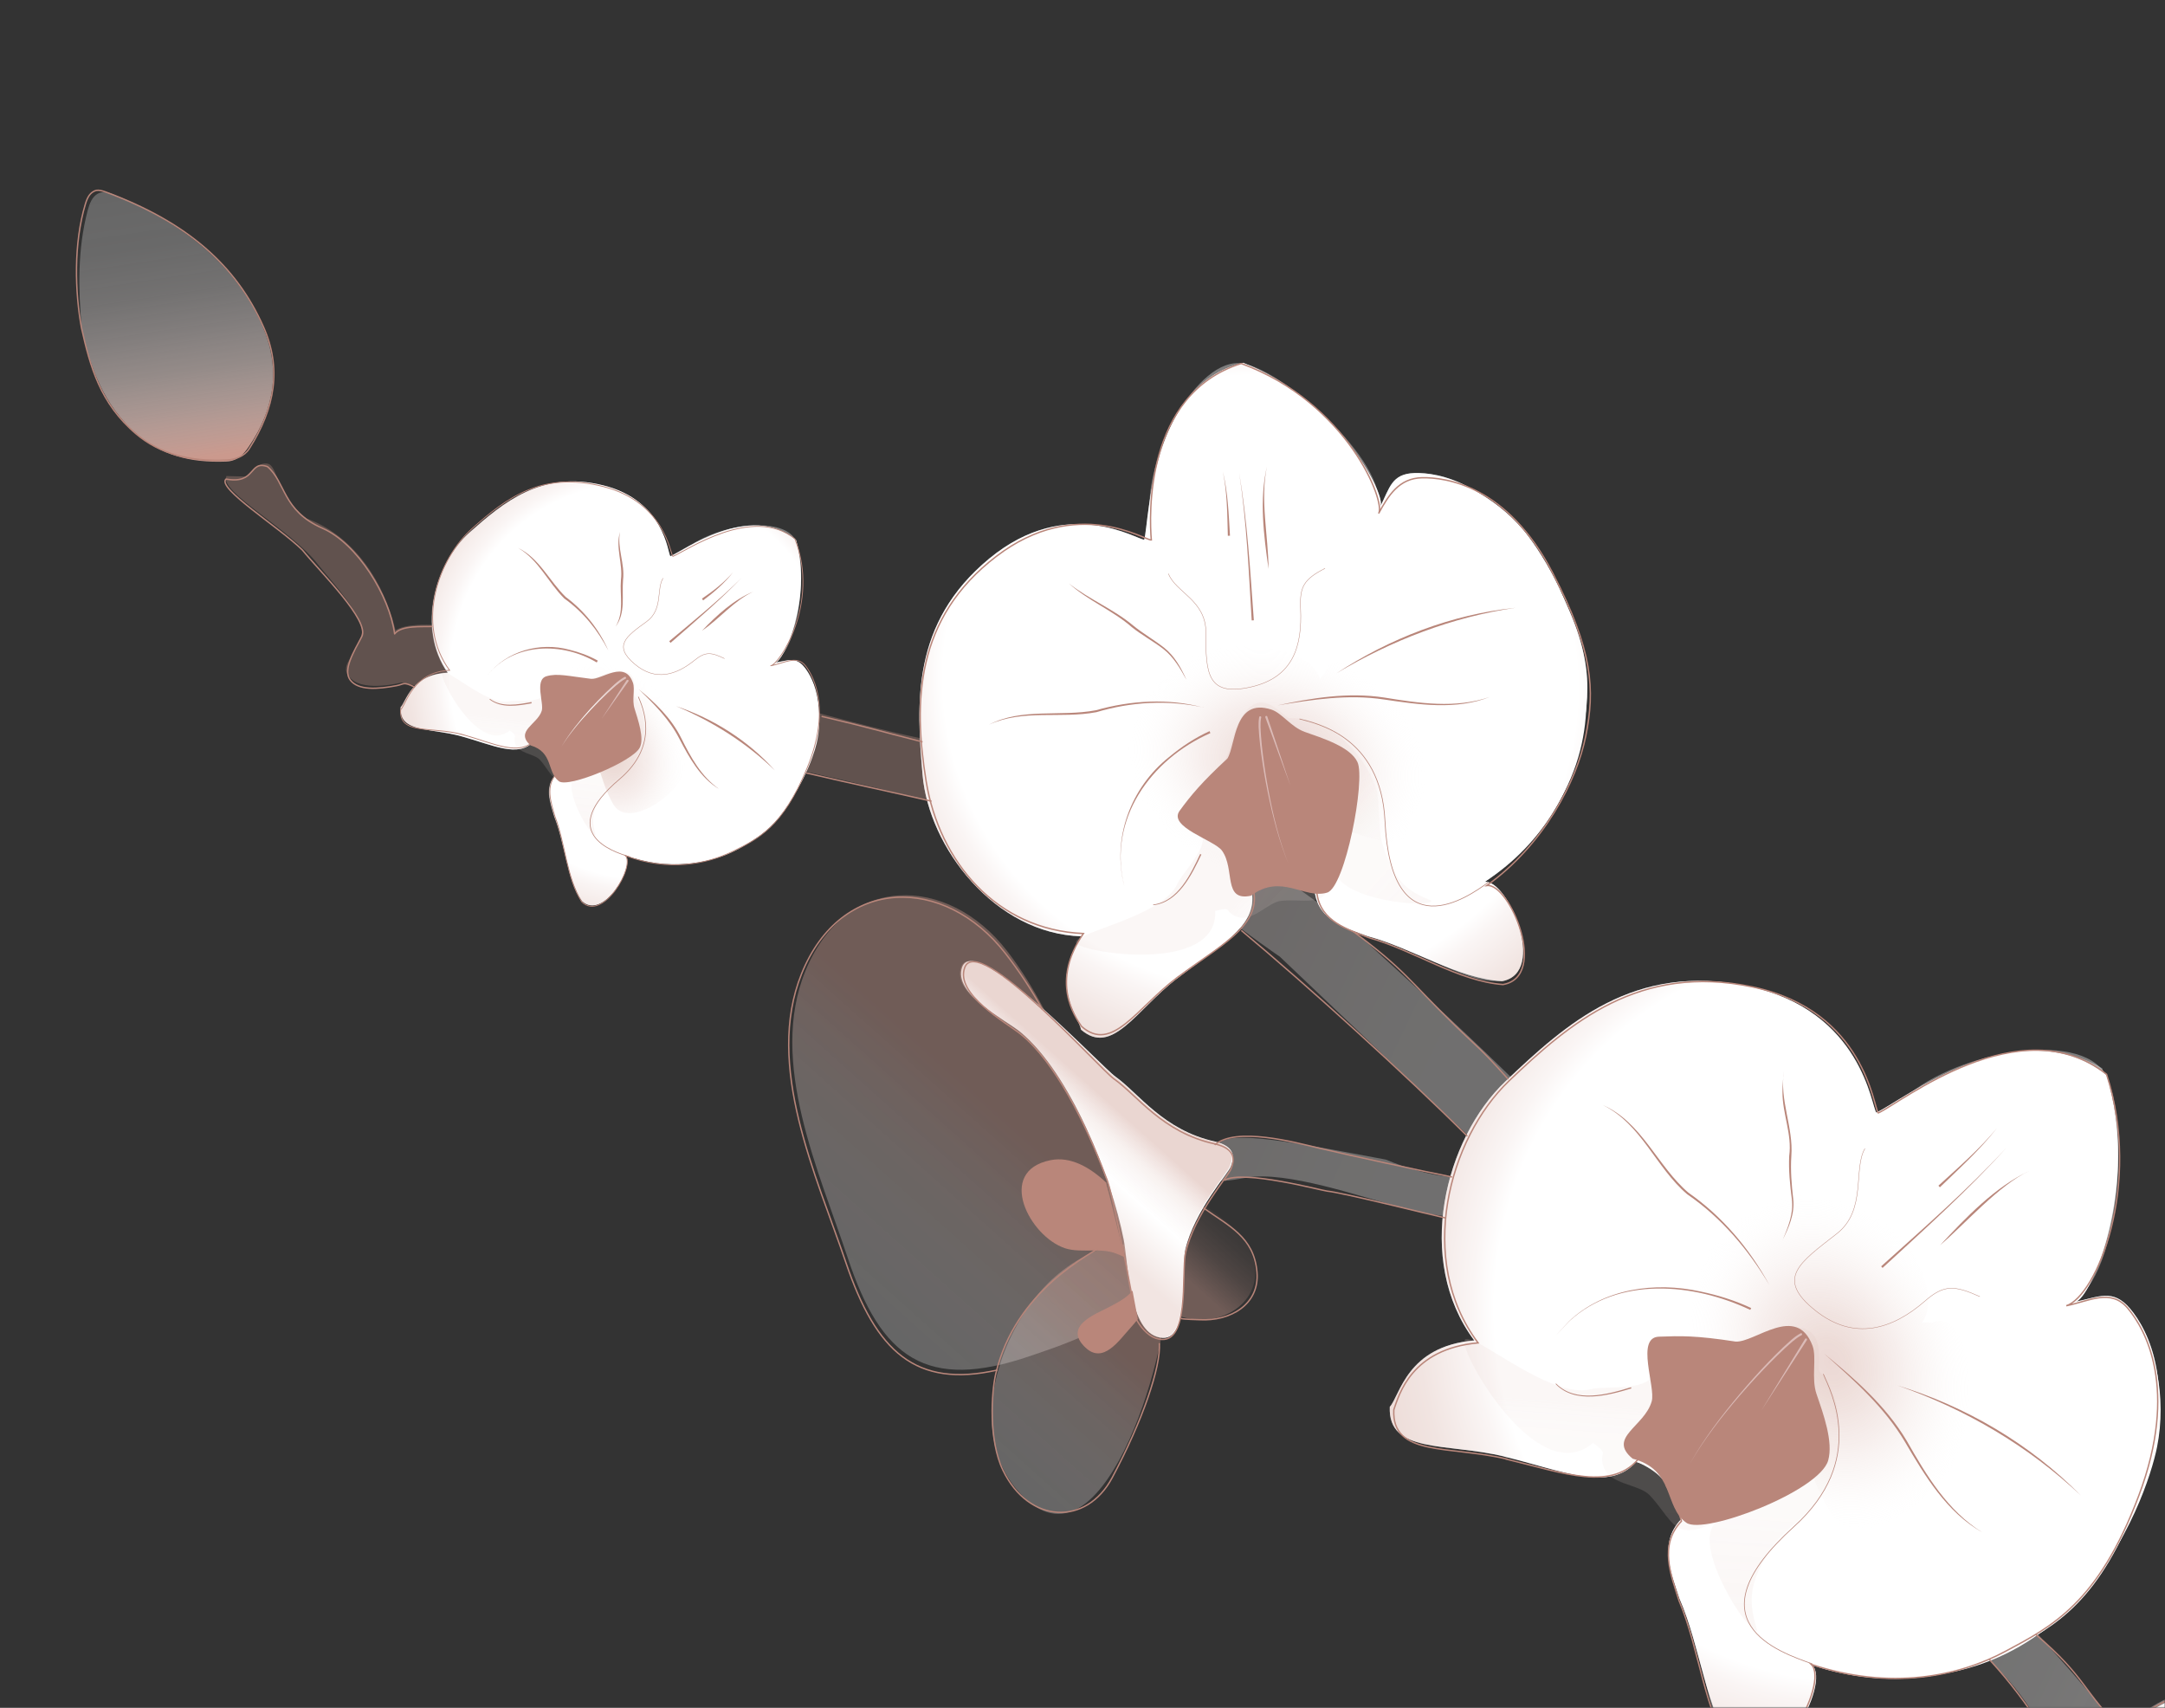 <svg width="781" height="616" viewBox="0 0 781 616" fill="none" xmlns="http://www.w3.org/2000/svg">
<rect x="0" y="0" width="781" height="616" fill="#333333" stroke="none"/>
<mask id="mask0_62_28" style="mask-type:alpha" maskUnits="userSpaceOnUse" x="0" y="0" width="781" height="616">
<rect width="781" height="616" fill="white"/>
</mask>
<g mask="url(#mask0_62_28)">
<path d="M144.919 246.161C144.919 246.161 131.686 249.646 126.672 244.842C121.657 240.037 128.133 237.536 130.447 228.787C132.074 222.676 117.735 207.544 114.637 203.495C105.127 191.104 78.856 177.356 81.695 171.7L88.9 171.882C88.9 171.882 93.191 166.214 96.738 167.287C100.284 168.361 99.674 178.612 110.56 186.994C124.421 191.931 137.365 205.566 142.667 227.314C163.329 214.394 321.191 268.842 348.029 268.562C361.435 271.372 410.436 278.661 410.436 278.661C410.436 278.661 417.52 273.914 425.796 277.007C429.769 268.333 431.546 240.849 431.546 240.849L446.996 244.121C446.996 244.121 444.752 276.278 434.549 289.276C437.338 300.027 482.91 330.799 482.91 330.799C482.91 330.799 544.02 385.255 563.813 407.964C583.607 430.674 611.836 463.914 611.836 463.914L671.93 522.73C671.93 522.73 750.613 603.741 758.745 617.326C762.297 623.254 773.666 631.724 796.13 659.73C811.957 679.461 825.828 705.727 825.828 705.727L867.642 756.79L900.958 798.615C900.958 798.615 929.843 833.602 936.784 856.875C939.252 862.827 946.601 884.757 949.288 885.017C951.179 885.213 950.033 884.21 954.838 883.023C957.335 887.959 966.309 890.641 966.206 891.247C961.666 898.214 955.593 896.838 954.699 905.077C953.944 912.158 958.922 942.027 963.931 954.095C970.29 965.211 975.323 999.26 1001.68 1025.69C1012.4 1036.47 1029.82 1030.05 1028.76 1032.43C1027.41 1035.45 1030.88 1036.42 1036.29 1037.38C1023.11 1040.93 1008.51 1046.26 1008.89 1052.64C1010.36 1079.03 1016.45 1114.63 1023.51 1146.2C1025.3 1154.2 1022.11 1171.5 1017.37 1188.99C1025.23 1198.37 1021.9 1208.14 1018.33 1210.31C1032.86 1212.51 1034.38 1213 1037.18 1214.08C1042.31 1216.12 1043.49 1208.34 1049.28 1211.08C1052.03 1212.36 1051.07 1211.57 1052.28 1214.4C1055.06 1221.07 1038.29 1222.87 1029.42 1229.63C1024.36 1233.5 1034.23 1242.84 1029.1 1241.33C1027.55 1240.87 1022.86 1240.59 1018.67 1235.08C1012.46 1226.85 1008.34 1201.72 1004.91 1196.31C1007.85 1182.07 1015.17 1156.73 1013.4 1146.78C1011.22 1134.53 1003.09 1087.47 997.654 1058.81C995.759 1048.85 992.623 1041.76 991.579 1037.59C986.769 1028.76 976.13 1015.21 966.691 998.103C951.717 970.994 938.674 936.264 935.993 914.553C928.41 853.306 899.337 826.859 896.523 823.276C887.278 811.505 868.51 795.966 857.409 781.902C833.171 751.18 841.239 762.717 841.239 762.717L830.085 746.514L784.406 678.728C784.406 678.728 744.673 634.528 742.42 632.713C740.331 631.072 734.74 616.894 722.645 603.916C690.415 569.27 633.251 514.606 633.251 514.606L554.522 431.148C554.522 431.148 544.55 445.564 506.525 435.85C490.137 431.384 463.928 422.28 449.861 424.738C435.82 427.23 435.149 426.902 439.308 413.057C442.202 406.943 468.114 412.333 499.894 418.24C528.106 429.964 543.201 422.529 543.201 422.529L461.657 345.039C461.657 345.039 417.486 315.208 410.893 298.313C406.088 297.955 338.321 289.037 330.148 287.657C305.777 280.999 144.946 246.195 144.946 246.195L144.919 246.161Z" fill="url(#paint0_linear_62_28)"/>
<path d="M82.638 166.403C86.001 165.909 87.964 163.702 89.569 161.39C99.438 147.055 101.139 132.328 94.659 117.581C85.479 96.76 68.447 81.677 41.02 70.109C38.787 69.161 36.949 69.034 35.439 69.78C33.242 70.847 32.271 73.543 31.666 75.758C27.845 90.138 28.32 104.476 29.411 117.806L29.4 117.897C32.233 131.126 36.831 146.112 49.828 156.973C58.193 163.971 68.268 167.001 81.516 166.485" fill="url(#paint1_linear_62_28)"/>
<path d="M269.138 273.892C272.923 274.778 276.708 275.664 280.493 276.55" stroke="#E3C8C6" stroke-width="0.3" stroke-miterlimit="10"/>
<path d="M405.88 452.64C403.522 446.546 395.143 419.547 401.595 415.435C408.749 410.882 424.872 428.392 430.158 431.962C439.474 438.239 451.771 445.152 452.736 457.724C453.651 469.426 442.753 476.621 431.956 476.009C418.77 475.234 410.293 464.018 405.907 452.674" fill="url(#paint2_linear_62_28)"/>
<path d="M366.729 537.193C397.367 573.782 421.813 486.448 420.552 466.545C418.71 437.824 391.105 449.665 377.997 462.933C360.224 480.867 348.813 515.821 366.725 537.223" fill="url(#paint3_linear_62_28)"/>
<path d="M413.749 463.01C428.547 433.036 397.355 409.58 386.974 385.896C380.425 370.954 373.401 356.111 363.404 343.137C341.865 315.149 304.919 314.991 290.539 350.239C277.132 383.038 295.474 422.513 305.844 453.769C317.829 489.856 334.206 501.894 371.623 489.094C385.727 484.26 406.607 477.518 413.745 463.04" fill="url(#paint4_linear_62_28)"/>
<path d="M438.324 411.734C419.636 407.642 410.711 394.24 402.401 388.33C397.278 384.687 351.817 335.969 347.102 348.789C343.606 358.386 362.846 367.922 367.99 372.155C385.963 386.857 401.029 424.548 405.389 447.203C406.986 455.523 407.096 478.596 417.234 482.128C429.926 486.523 425.912 457.882 427.613 450.636C430.879 436.777 443.094 423.217 443.976 420.757C445.163 417.808 446.076 413.528 438.084 411.674" fill="white"/>
<path d="M437.955 411.721C419.267 407.629 410.342 394.227 402.032 388.317C396.909 384.674 351.448 335.956 346.733 348.776C343.237 358.372 362.477 367.909 367.621 372.142C385.594 386.843 400.66 424.535 405.02 447.189C406.617 455.51 406.727 478.583 416.865 482.115C429.556 486.509 425.543 457.869 427.244 450.623C430.51 436.764 442.725 423.204 443.607 420.743C444.794 417.794 445.707 413.515 437.715 411.661" fill="url(#paint5_linear_62_28)"/>
<path d="M542.502 525.348C563.396 530.354 580.61 538.504 590.304 527.176C599.025 530.941 600.895 535.183 600.895 535.183C600.895 535.183 604.696 541.604 606.47 547.937C598.14 556.646 602.965 567.671 605.824 576.545C613.601 594.385 615.159 616.456 625.993 631.973C640.674 644.766 660.645 607.188 653.743 600.613C682.704 610.2 707.878 604.219 724.723 595.324C741.568 586.43 757.564 577.928 771.987 539.223C786.441 500.521 774.646 479.357 768.394 471.993C762.142 464.63 756.997 467.878 748.616 469.533C754.03 469.192 772.161 427.376 759.895 387.701C728.416 363.036 684.915 397.766 676.866 401.284C675.1 399.527 671.914 364.494 630.687 355.725C589.461 346.956 564.853 369.357 543.078 390.026C521.272 410.692 510.092 454.545 531.827 483.484C507.462 485.543 505.091 503.281 501.351 507.439C500.676 524.421 521.642 520.316 542.536 525.321L542.502 525.348Z" fill="white"/>
<g opacity="0.1">
<path d="M633.887 588.22C631.246 578.816 629.464 571.771 640.419 556.36C642.757 553.085 653.591 544.614 655.683 541.588C662.465 531.89 668.78 509.061 656.445 494.725C654.739 492.728 662.941 469.105 631.132 483.04C617.315 489.082 590.048 478.244 595.688 490.975C600.905 502.851 579.468 499.543 573.821 501.061C558.89 505.054 529.661 478.619 528.267 483.552C526.877 488.455 554.925 537.654 574.687 520.392C580.968 525.193 576.607 523.187 578.397 528.873C580.526 535.588 591.075 535.182 595.062 539.276C599.409 543.722 602.614 550.226 606.447 551.489C612.953 553.628 620.871 546.817 618.35 549.823C611.062 558.595 630.4 588.977 633.857 588.216L633.887 588.22Z" fill="white"/>
</g>
<path d="M767.184 471.787C778.049 483.69 781.619 504.426 778.137 521.907C774.339 540.988 745.947 623.367 656.538 601.256C644.333 598.218 607.365 587.147 647.769 550.687C674.081 526.944 660.973 502.563 658.115 496.255" fill="white"/>
<path opacity="0.33" d="M653.923 606.847C655.079 606.986 653.371 621.773 637.674 632.165C622.076 642.508 615.574 609.891 613.542 597.716C610.362 578.881 596.302 566.317 605.428 550.192" fill="white"/>
<path d="M640.533 478.292C638.722 479.744 621.819 475.712 616.952 482.053Z" fill="white"/>
<path opacity="0.36" d="M745.125 470.32C765.127 465.235 768.351 403.489 759.618 387.699C750.275 370.816 703.181 379.582 685.139 397.7" fill="white"/>
<path opacity="0.36" d="M714.774 467.181C705.541 463.046 701.856 463.131 694.961 469.137C683.302 479.332 669.852 484.121 655.864 473.018C641.227 461.405 649.303 455.077 662.702 444.533C673.476 436.055 668.296 422.576 672.594 415.301" fill="white"/>
<path d="M751.071 539.562C721.942 510.48 683.478 499.013 683.478 499.013Z" fill="white"/>
<path d="M638.185 464.626C637.71 463.951 631.618 446.221 611.121 431.711C600.445 424.158 592.741 405.709 576.654 397.694" fill="white"/>
<path d="M632.029 471.679C632.029 471.679 587.694 447.608 559.178 483.822Z" fill="white"/>
<path d="M715.061 553.767C696.045 541.846 691.289 523.533 680.717 510.212C675.541 503.658 668.338 496.242 657.315 486.947" fill="white"/>
<path d="M699.443 449.241C699.443 449.241 722.515 425.481 732.332 421.896Z" fill="white"/>
<path d="M678.756 456.687C678.756 456.687 712.885 426.214 724.107 413.215Z" fill="white"/>
<path d="M700.224 426.986C700.224 426.986 715.732 414.036 720.211 407.834Z" fill="white"/>
<path d="M642.899 448.468C650.004 433.492 644.938 434.277 646.178 414.889C646.759 405.654 641.808 400.58 643.644 385.498" fill="white"/>
<path d="M589.546 499.977C589.546 499.977 568.425 507.185 561.028 498.293Z" fill="white"/>
<g style="mix-blend-mode:multiply" opacity="0.47">
<path d="M625.91 410.33C618.375 414.713 608.768 422.218 606.14 426.633C603.508 431.078 582.767 451.098 602.092 474.37C606.643 481.499 610.766 488.329 617.395 489.71C628.725 492.056 632.307 488.961 643.301 494.635C652.43 499.376 655.356 522.91 665.258 538.994C674.517 554.26 700.354 536.55 708.401 523.758C720.761 504.095 715.845 463.909 701.745 470.505C698.15 468.807 668.814 478.34 668.814 478.34C668.814 478.34 721.204 484.921 691.272 439.329C664.02 393.286 644.413 450.009 644.413 450.009C644.413 450.009 665.647 430.512 666.022 417.574C660.113 386.975 633.476 405.95 625.941 410.333L625.91 410.33Z" fill="white"/>
</g>
<path d="M590.103 527.307C605.439 531.276 601.361 544.698 609.541 550.407C615.923 554.88 655.049 535.021 658.671 527.727C661.799 521.455 657.78 511.175 655.286 503.891C653.318 498.153 655.155 490.8 653.536 486.526C647.749 471.15 634.126 485.376 627.194 484.979C612.696 482.78 607.396 482.949 599.486 483.238C591.048 483.557 598.403 501.315 596.942 506.55C594.395 515.704 580.829 519.644 590.076 527.273L590.103 527.307Z" fill="white"/>
<path d="M649.613 482.408C646.123 483.443 620.571 509.348 609.525 529.385Z" fill="white"/>
<path d="M166.556 265.598C177.825 268.709 187.015 273.457 192.488 267.466C197.166 269.665 198.091 272.001 198.091 272.001C198.091 272.001 200.041 275.573 200.895 279.013C196.21 283.584 198.629 289.685 200.023 294.55C203.941 304.385 204.356 316.398 209.964 325.013C217.714 332.247 229.257 312.177 225.622 308.496C241.18 314.222 254.975 311.454 264.286 306.942C273.596 302.431 282.455 298.083 290.99 277.343C299.526 256.604 293.549 244.884 290.276 240.751C287.003 236.619 284.144 238.317 279.58 239.038C282.523 238.958 293.143 216.551 287.194 194.789C270.556 180.803 246.284 198.855 241.839 200.641C240.906 199.664 239.828 180.555 217.604 175.051C195.38 169.546 181.595 181.249 169.366 192.088C157.136 202.926 150.266 226.523 161.552 242.65C148.286 243.318 146.672 252.924 144.557 255.113C143.885 264.336 155.347 262.494 166.586 265.602L166.556 265.598Z" fill="white"/>
<g opacity="0.1">
<path d="M215.043 301.418C213.777 296.259 212.943 292.388 219.17 284.231C220.488 282.503 226.544 278.097 227.726 276.476C231.583 271.343 235.434 259.038 229.012 251.036C228.124 249.94 233.011 237.234 215.468 244.221C207.846 247.265 193.236 240.849 196.07 247.865C198.686 254.391 187.117 252.233 184.005 252.943C175.811 254.836 160.424 239.949 159.581 242.6C158.743 245.219 173.083 272.469 184.105 263.464C187.423 266.18 185.094 265.005 185.954 268.137C186.992 271.847 192.712 271.79 194.815 274.082C197.11 276.582 198.718 280.175 200.791 280.918C204.281 282.201 208.69 278.649 207.295 280.243C203.157 284.879 213.12 301.744 215.016 301.384L215.043 301.418Z" fill="white"/>
</g>
<path d="M289.58 240.637C295.269 247.284 296.813 258.628 294.602 268.069C292.197 278.353 275.258 322.599 227.084 308.918C220.514 307.05 200.627 300.341 223.228 281.286C237.96 268.892 231.301 255.39 229.864 251.911" fill="white"/>
<path opacity="0.33" d="M225.582 311.922C226.218 312.029 225.015 320.015 216.313 325.371C207.646 330.701 204.718 312.855 203.844 306.228C202.453 295.923 195.054 288.855 200.312 280.273" fill="white"/>
<path d="M220.666 241.814C219.647 242.589 210.559 240.079 207.781 243.425Z" fill="white"/>
<path opacity="0.36" d="M277.619 239.422C288.591 237.026 291.456 203.552 287.004 194.828C282.256 185.48 256.497 189.382 246.371 198.896" fill="white"/>
<path opacity="0.36" d="M261.216 237.149C256.286 234.735 254.281 234.711 250.418 237.834C243.911 243.175 236.499 245.503 229.1 239.207C221.365 232.625 225.866 229.331 233.346 223.858C239.341 219.445 236.8 212.031 239.272 208.154" fill="white"/>
<path d="M279.591 277.122C264.314 260.796 243.619 253.867 243.619 253.867Z" fill="white"/>
<path d="M219.643 234.366C219.409 233.998 216.408 224.242 205.569 215.989C199.907 211.694 196.059 201.528 187.475 196.883" fill="white"/>
<path d="M216.171 238.092C216.171 238.092 192.542 224.197 176.384 243.344Z" fill="white"/>
<path d="M259.785 284.179C249.671 277.342 247.411 267.334 241.912 259.875C239.2 256.212 235.437 252.052 229.641 246.815" fill="white"/>
<path d="M253.212 227.133C253.212 227.133 266.194 214.654 271.594 212.889Z" fill="white"/>
<path d="M241.84 230.81C241.84 230.81 260.947 214.891 267.267 208.013Z" fill="white"/>
<path d="M254.041 215.054C254.041 215.054 262.693 208.3 265.248 205.02Z" fill="white"/>
<path d="M222.505 225.682C226.644 217.677 223.885 218.027 224.9 207.484C225.376 202.472 222.783 199.627 224.069 191.466" fill="white"/>
<path d="M192.592 252.672C192.592 252.672 180.991 256.198 177.139 251.224Z" fill="white"/>
<g style="mix-blend-mode:multiply" opacity="0.47">
<path d="M213.997 204.664C209.836 206.917 204.462 210.787 202.942 213.171C201.425 215.524 189.791 226.032 199.848 239.013C202.184 242.971 204.295 246.748 207.867 247.608C213.99 249.083 215.975 247.466 221.849 250.766C226.708 253.511 227.891 266.326 232.968 275.249C237.697 283.729 252.073 274.569 256.686 267.765C263.741 257.327 261.827 235.398 254.047 238.732C252.129 237.73 236.008 242.384 236.008 242.384C236.008 242.384 264.338 246.919 248.932 221.613C234.97 196.109 223.296 226.55 223.296 226.55C223.296 226.55 235.202 216.353 235.642 209.327C232.982 192.595 218.157 202.411 213.997 204.664V204.664Z" fill="white"/>
</g>
<path d="M192.39 267.516C200.651 269.958 198.182 277.174 202.519 280.413C205.92 282.954 227.506 272.895 229.639 269.009C231.459 265.672 229.453 259.991 228.231 256.012C227.249 252.865 228.404 248.892 227.604 246.54C224.755 238.1 217.098 245.56 213.339 245.234C205.516 243.772 202.614 243.764 198.32 243.776C193.749 243.785 197.393 253.587 196.502 256.386C194.956 261.301 187.503 263.191 192.39 267.516V267.516Z" fill="white"/>
<path d="M225.535 244.221C223.624 244.703 209.271 258.317 202.898 268.991Z" fill="white"/>
<path d="M166.403 265.58C177.673 268.691 186.863 273.439 192.336 267.448C197.014 269.646 197.938 271.983 197.938 271.983C197.938 271.983 199.889 275.555 200.743 278.995C196.058 283.566 198.477 289.666 199.871 294.532C203.789 304.367 204.204 316.379 209.811 324.995C217.561 332.229 229.105 312.158 225.469 308.477C241.027 314.204 254.823 311.435 264.133 306.924C273.444 302.413 282.302 298.064 290.838 277.325C299.374 256.585 293.397 244.865 290.124 240.733C286.851 236.601 283.992 238.299 279.428 239.02C282.371 238.939 292.99 216.533 287.042 194.77C270.404 180.785 246.131 198.836 241.687 200.623C240.754 199.645 239.675 180.537 217.452 175.032C195.228 169.528 181.443 181.231 169.213 192.069C156.984 202.908 150.113 226.505 161.4 242.632C148.133 243.3 146.52 252.906 144.405 255.094C143.733 264.318 155.194 262.476 166.434 265.583L166.403 265.58Z" fill="url(#paint6_radial_62_28)"/>
<g opacity="0.1">
<path d="M214.891 301.4C213.625 296.24 212.791 292.369 219.018 284.212C220.336 282.485 226.391 278.078 227.574 276.458C231.431 271.325 235.282 259.02 228.859 251.018C227.971 249.922 232.859 237.215 215.315 244.203C207.694 247.247 193.083 240.83 195.918 247.846C198.534 254.373 186.965 252.215 183.853 252.924C175.659 254.818 160.272 239.931 159.429 242.581C158.591 245.201 172.93 272.451 183.952 263.446C187.271 266.162 184.941 264.986 185.802 268.118C186.84 271.828 192.56 271.771 194.663 274.063C196.958 276.564 198.566 280.156 200.638 280.899C204.129 282.183 208.538 278.63 207.142 280.225C203.005 284.861 212.968 301.726 214.864 301.365L214.891 301.4Z" fill="url(#paint7_linear_62_28)"/>
</g>
<path style="mix-blend-mode:multiply" opacity="0.47" d="M202.117 219.285C197.956 221.538 192.583 225.407 191.062 227.791C189.545 230.144 177.911 240.652 187.968 253.633C190.305 257.591 192.416 261.368 195.987 262.228C202.111 263.703 204.095 262.086 209.969 265.386C214.828 268.132 216.012 280.947 221.089 289.87C225.817 298.349 240.193 289.19 244.806 282.385C251.861 271.947 249.947 250.018 242.168 253.353C240.249 252.35 224.128 257.004 224.128 257.004C224.128 257.004 252.459 261.54 237.053 236.234C223.091 210.73 211.417 241.171 211.417 241.171C211.417 241.171 223.323 230.973 223.762 223.947C221.103 207.215 206.278 217.032 202.117 219.285V219.285Z" fill="url(#paint8_radial_62_28)"/>
<path d="M424.406 353.099C439.093 341.596 453.954 334.318 451.497 321.567C458.757 317.676 462.649 318.698 462.649 318.698C462.649 318.698 469.062 319.559 474.291 321.792C475.705 332.162 485.79 334.853 493.358 337.676C509.669 342.009 525.505 352.9 541.875 353.902C558.488 350.821 543.798 316.946 535.57 318.094C557.719 303.59 567.291 283.222 570.381 266.961C573.44 250.697 576.312 235.215 557.847 204.504C539.386 173.763 518.671 170.355 510.271 170.617C501.871 170.879 501.301 176.158 497.888 182.735C500.573 178.884 481.995 143.955 448.452 130.852C414.686 138.957 414.737 187.277 412.774 194.646C410.611 194.913 385.135 178.138 356.9 201.434C328.665 224.73 330.587 253.553 332.815 279.569C335.077 305.557 358.782 336.865 390.179 337.718C378.395 355.41 389.161 366.591 389.977 371.387C401.147 381.009 409.693 364.567 424.38 353.064L424.406 353.099Z" fill="white"/>
<g opacity="0.1">
<path d="M516.47 324.926C508.649 321.64 502.908 319.036 498.375 303.254C497.418 299.894 497.521 287.944 496.593 284.865C493.694 275.028 481.572 258.4 465.191 259.035C462.925 259.135 451.319 240.775 443.564 269.954C440.194 282.626 418.111 295.283 429.788 298.35C440.687 301.201 426.832 314.008 424.791 318.679C419.426 330.988 385.681 336.592 388.274 340.21C390.841 343.794 439.413 351.309 438.369 328.558C445.024 326.881 441.28 328.752 446.15 330.633C451.847 332.83 457.271 325.442 462.213 324.921C467.591 324.359 473.733 325.682 476.648 323.774C481.61 320.505 481.275 311.438 481.957 314.766C483.946 324.463 515.055 327.724 516.406 324.949L516.47 324.926Z" fill="white"/>
</g>
<path d="M509.469 171.386C523.422 170.399 539.414 179.206 549.427 191.008C560.332 203.874 600.891 267.74 537.544 316.568C528.902 323.23 501.38 342.377 498.471 295.229C496.588 264.525 472.952 260.242 467.106 258.77" fill="white"/>
<path opacity="0.33" d="M539.934 321.367C540.668 320.651 549.763 329.808 548.339 346.082C546.927 362.265 521.271 349.055 511.885 343.882C497.373 335.869 481.23 338.635 475.233 323.729" fill="white"/>
<path d="M445.439 260.998C445.442 263.038 433.581 272.344 435.247 279.066Z" fill="white"/>
<path opacity="0.36" d="M496.556 185.605C503.92 169.238 463.767 133.705 448.328 131.115C431.8 128.332 412.293 165.131 414.843 187.166" fill="white"/>
<path opacity="0.36" d="M478.016 204.529C470.213 208.571 468.272 211.121 468.65 219.048C469.266 232.476 465.237 244.203 450.145 247.744C434.357 251.418 434.433 242.524 434.51 227.696C434.575 215.803 422.644 212.026 420.004 205.187" fill="white"/>
<path d="M546.762 218.941C511.283 223.04 482.707 242.987 482.707 242.987Z" fill="white"/>
<path d="M434.89 255.222C434.186 255.168 418.839 249.745 397.913 255.833C387.033 259.013 370.305 254.29 356.175 260.882" fill="white"/>
<path d="M436.368 263.25C436.368 263.25 396.053 280.401 405.226 319.335Z" fill="white"/>
<path d="M536.949 251.12C518.57 257.605 503.586 250.958 488.825 250.953C481.569 250.95 472.662 251.831 460.386 254.287" fill="white"/>
<path d="M457.578 205.265C457.578 205.265 453.922 176.73 456.807 168.111Z" fill="white"/>
<path d="M451.459 223.358C451.459 223.358 449.23 183.679 446.444 169.034Z" fill="white"/>
<path d="M442.867 192.716C442.867 192.716 442.466 175.173 440.669 168.775Z" fill="white"/>
<path d="M426.466 243.301C420.136 230.396 417.946 234.245 405.437 222.917C399.503 217.539 393.348 218.131 384.127 208.743" fill="white"/>
<path d="M432.595 307.403C432.595 307.403 426.085 325.665 416.019 325.913Z" fill="white"/>
<g style="mix-blend-mode:multiply" opacity="0.47">
<path d="M391.418 234.252C390.334 241.758 390.213 252.315 391.809 256.524C393.405 260.734 395.767 285.622 422.022 285.056C429.313 285.805 436.187 286.69 440.682 282.932C448.4 276.499 448.216 272.366 458.037 267.977C466.195 264.317 483.748 275.043 500.002 277.02C515.362 278.983 517.316 251.829 512.994 239.442C506.314 220.436 476.399 202.048 473.248 215.209C470.133 216.722 460.764 241.844 460.764 241.844C460.764 241.844 493.572 209.76 446.431 205.507C400.436 199.166 428.336 243.154 428.336 243.154C428.336 243.154 426.574 218.153 418.018 210.946C394.07 198.435 392.525 226.812 391.414 234.283L391.418 234.252Z" fill="white"/>
</g>
<path d="M451.441 321.777C462.409 313.477 469.329 323.517 477.623 321.047C484.094 319.102 491.773 281.784 488.805 275.37C486.255 269.841 477.079 267.042 470.8 264.807C465.824 263.036 461.845 257.831 458.07 256.606C444.512 252.232 446.808 269.168 442.776 273.693C433.464 282.346 430.703 286.064 426.612 291.602C422.261 297.511 438.292 302.119 441.046 305.942C445.865 312.639 441.206 323.952 451.407 321.804L451.441 321.777Z" fill="white"/>
<path d="M453.136 257.066C451.953 259.985 455.699 291.375 463.353 309.726Z" fill="white"/>
<path d="M424.406 353.099C439.093 341.596 453.954 334.318 451.497 321.567C458.757 317.676 462.649 318.698 462.649 318.698C462.649 318.698 469.062 319.559 474.291 321.792C475.705 332.162 485.79 334.853 493.358 337.676C509.669 342.009 525.505 352.9 541.875 353.902C558.488 350.821 543.798 316.946 535.57 318.094C557.719 303.59 567.291 283.222 570.381 266.961C573.44 250.697 576.312 235.215 557.847 204.504C539.386 173.763 518.671 170.355 510.271 170.617C501.871 170.879 501.301 176.158 497.888 182.735C500.573 178.884 481.995 143.955 448.452 130.852C414.686 138.957 414.737 187.277 412.774 194.646C410.611 194.913 385.135 178.138 356.9 201.434C328.665 224.73 330.587 253.553 332.815 279.569C335.077 305.557 358.782 336.865 390.179 337.718C378.395 355.41 389.161 366.591 389.977 371.387C401.147 381.009 409.693 364.567 424.38 353.064L424.406 353.099Z" fill="url(#paint9_radial_62_28)"/>
<g opacity="0.1">
<path d="M516.47 324.926C508.649 321.64 502.908 319.036 498.375 303.254C497.418 299.894 497.521 287.944 496.593 284.865C493.694 275.028 481.572 258.4 465.191 259.035C462.925 259.135 451.319 240.775 443.564 269.954C440.194 282.626 418.111 295.283 429.788 298.35C440.687 301.201 426.832 314.008 424.791 318.679C419.426 330.988 385.681 336.592 388.274 340.21C390.841 343.794 439.413 351.309 438.369 328.558C445.024 326.881 441.28 328.752 446.15 330.633C451.847 332.83 457.271 325.442 462.213 324.921C467.591 324.359 473.733 325.682 476.648 323.774C481.61 320.505 481.275 311.438 481.957 314.766C483.946 324.463 515.055 327.724 516.406 324.949L516.47 324.926Z" fill="url(#paint10_linear_62_28)"/>
</g>
<path style="mix-blend-mode:multiply" opacity="0.47" d="M396.285 261.697C395.201 269.202 395.08 279.759 396.676 283.969C398.272 288.178 400.634 313.066 426.889 312.5C434.18 313.25 441.054 314.134 445.549 310.376C453.267 303.943 453.083 299.81 462.903 295.422C471.062 291.762 488.615 302.488 504.869 304.465C520.229 306.427 522.183 279.274 517.861 266.886C511.181 247.88 481.266 229.492 478.115 242.654C475 244.167 465.631 269.288 465.631 269.288C465.631 269.288 498.439 237.205 451.298 232.952C405.303 226.61 433.203 270.599 433.203 270.599C433.203 270.599 431.441 245.597 422.885 238.391C398.937 225.879 397.392 254.256 396.281 261.727L396.285 261.697Z" fill="url(#paint11_radial_62_28)"/>
<path d="M770.095 747.183C786.572 747.301 800.819 750.305 806.112 740.398C813.28 741.658 815.386 744.445 815.386 744.445C815.386 744.445 819.351 748.474 821.735 752.809C817.005 760.589 822.499 767.83 826.166 773.833C835.049 785.53 839.975 801.39 850.725 810.9C863.893 817.762 872.377 786.878 866.08 783.249C889.363 785.325 907.137 776.666 918.199 767.326C929.265 757.955 939.754 749.01 943.896 718.286C948.068 687.565 935.628 674.113 929.692 669.786C923.756 665.459 920.463 668.712 914.498 671.336C918.466 670.173 924.872 636.536 908.913 609.649C881.153 596.99 854.625 629.764 849.213 633.691C847.6 632.725 839.204 607.671 806.921 608.288C774.608 608.901 760.073 629.448 747.321 648.261C734.569 667.073 733.718 701.005 754.915 718.442C737.068 724.094 738.342 737.446 736.265 741.123C738.687 753.654 753.619 747.065 770.095 747.183V747.183Z" fill="white"/>
<path d="M771.094 746.066C787.159 746.011 801.082 748.883 806.135 738.917C813.128 740.094 815.238 742.85 815.238 742.85C815.238 742.85 819.145 746.842 821.536 751.116C817.019 758.921 822.494 766.068 826.138 772.006C834.944 783.57 839.976 799.319 850.592 808.658C863.504 815.335 871.361 784.53 865.178 780.977C887.905 782.802 905.138 774.015 915.781 764.563C926.424 755.111 936.552 746.092 940.158 715.458C943.798 684.798 932.644 674.529 926.792 670.273C920.94 666.018 918.841 669.105 913.051 671.812C916.932 670.608 922.322 636.941 906.422 610.34C879.208 598.025 854.007 629.504 848.775 633.484C847.161 632.518 836.611 606.371 805.121 607.33C773.631 608.29 759.739 628.882 747.566 647.764C735.392 666.646 735.485 699.918 756.376 717.071C739.067 722.881 740.004 736.718 738.049 740.409C740.573 752.86 755.056 746.155 771.121 746.1L771.094 746.066Z" fill="url(#paint12_radial_62_28)"/>
<path d="M542.502 525.348C563.396 530.354 580.61 538.504 590.304 527.176C599.025 530.941 600.895 535.183 600.895 535.183C600.895 535.183 604.696 541.604 606.47 547.937C598.14 556.646 602.965 567.671 605.824 576.545C613.601 594.385 615.159 616.456 625.993 631.973C640.674 644.766 660.645 607.188 653.743 600.613C682.704 610.2 707.878 604.219 724.723 595.324C741.568 586.43 757.564 577.928 771.987 539.223C786.441 500.521 774.646 479.357 768.394 471.993C762.142 464.63 756.997 467.878 748.616 469.533C754.03 469.192 773.817 424.638 758.328 385.319C728.089 366.799 684.919 397.735 676.866 401.284C675.1 399.527 671.914 364.494 630.687 355.725C589.461 346.956 564.853 369.357 543.078 390.026C521.272 410.692 510.092 454.545 531.827 483.484C507.462 485.543 505.091 503.281 501.351 507.439C500.676 524.421 521.642 520.316 542.536 525.321L542.502 525.348Z" fill="url(#paint13_radial_62_28)"/>
<g opacity="0.1">
<path d="M633.887 588.22C631.246 578.816 629.464 571.771 640.419 556.36C642.757 553.085 653.591 544.614 655.683 541.588C662.465 531.89 668.78 509.061 656.445 494.725C654.739 492.728 662.941 469.105 631.132 483.04C617.315 489.082 590.048 478.244 595.688 490.975C600.905 502.851 579.468 499.543 573.821 501.061C558.89 505.054 529.661 478.619 528.267 483.552C526.877 488.455 554.925 537.654 574.687 520.392C580.968 525.193 576.607 523.187 578.397 528.873C580.526 535.588 591.075 535.182 595.062 539.276C599.409 543.722 602.614 550.226 606.447 551.489C612.953 553.628 620.871 546.817 618.35 549.823C611.062 558.595 630.4 588.977 633.857 588.216L633.887 588.22Z" fill="url(#paint14_linear_62_28)"/>
</g>
<path style="mix-blend-mode:multiply" opacity="0.47" d="M621.011 416.945C613.476 421.329 603.869 428.834 601.241 433.249C598.608 437.694 577.868 457.714 597.193 480.985C601.743 488.114 605.867 494.945 612.495 496.326C623.826 498.671 627.408 495.576 638.402 501.251C647.531 505.992 650.457 529.525 660.359 545.61C669.618 560.876 695.455 543.166 703.502 530.374C715.862 510.711 710.946 470.525 696.846 477.121C693.251 475.423 663.915 484.955 663.915 484.955C663.915 484.955 716.305 491.537 686.373 445.945C659.121 399.901 639.514 456.625 639.514 456.625C639.514 456.625 660.747 437.128 661.123 424.19C655.213 393.591 628.576 412.565 621.041 416.949L621.011 416.945Z" fill="url(#paint15_radial_62_28)"/>
<path d="M155.983 225.971C152.538 226.115 144.776 225.433 142.354 228.636C140.558 215.006 128.907 195.992 116.313 190.527C101.844 184.22 103.108 173.923 96.492 168.309C89.713 165.859 92.505 174.787 81.534 172.793C78.058 176.025 100.531 190.029 109.074 198.377C115.561 206.356 133.533 223.902 130.5 229.628C127.626 235.064 123.597 241.63 126.343 245.266C129.249 249.107 136.29 248.59 143.084 247.301C145.896 246.772 145.308 245.744 149.628 247.837" stroke="#B9867A" stroke-width="0.5" stroke-linejoin="round"/>
<path d="M544.093 389.282C533.471 377.408 533.38 378.17 524.616 369.609C507.943 353.332 506.899 349.931 488.188 335.975" stroke="#B9867A" stroke-width="0.5" stroke-miterlimit="10"/>
<path d="M441.685 425.706C448.396 421.75 476.994 429.47 478.767 429.621C484.144 430.11 516.19 438.181 521.459 439.307" stroke="#B9867A" stroke-width="0.5" stroke-miterlimit="10"/>
<path d="M523.815 424.535C512.717 422.31 486.826 416.737 475.958 414.138C466.952 411.978 445.827 406.327 438.242 412.93" stroke="#B9867A" stroke-width="0.5" stroke-miterlimit="10"/>
<path d="M447.78 335.588C471.51 355.338 507.469 387.989 529.315 409.8" stroke="#B9867A" stroke-width="0.5" stroke-miterlimit="10"/>
<path d="M290.697 278.761C308.872 283.008 317.765 284.814 336.042 288.981" stroke="#B9867A" stroke-width="0.5" stroke-miterlimit="10"/>
<path d="M546.729 219.216C523.846 222.566 501.895 231.035 482.106 242.853C501.408 230.203 523.716 221.592 546.729 219.216Z" fill="#B9867A"/>
<path d="M537.475 251.368C525.223 256.207 511.821 254.139 499.196 252.287C486.396 250.353 473.501 252.302 460.832 254.433C473.388 251.701 486.453 249.618 499.28 251.586C511.944 253.628 525.011 255.656 537.475 251.368V251.368Z" fill="#B9867A"/>
<path d="M34.833 68.657C35.745 68.519 36.826 68.772 38.217 69.278C67.908 80.252 85.312 96.091 94.953 117.709C101.678 132.733 99.309 147.101 89.879 161.891C88.136 164.588 84.875 165.774 81.643 165.944C68.563 166.603 57.583 163.65 49.195 156.588C36.067 145.526 32.492 132.054 29.41 118.331C27.036 105.404 26.487 87.812 30.822 73.524C31.697 70.6 32.745 69.582 33.963 68.955C34.225 68.831 34.517 68.712 34.833 68.657V68.657Z" stroke="#B9867A" stroke-width="0.5" stroke-miterlimit="10"/>
<path d="M296.378 258.39C314.553 262.637 314.901 263.081 332.796 267.604" stroke="#B9867A" stroke-width="0.5" stroke-miterlimit="10"/>
<path d="M477.992 204.989C470.189 209.032 468.822 211.681 469.17 219.605C469.786 233.033 466.561 244.238 451.442 247.745C435.623 251.415 434.889 243.104 435.023 228.314C435.119 216.425 424.106 213.746 421.496 206.911" stroke="#B9867A" stroke-width="0.15" stroke-miterlimit="10"/>
<path d="M434.243 255.206C421.43 252.343 408.058 253.122 395.504 256.874C382.581 259.314 369.023 255.713 356.699 261.409C368.686 255.178 382.665 258.613 395.34 256.174C407.934 252.613 421.561 251.771 434.239 255.237L434.243 255.206Z" fill="#B9867A"/>
<path d="M436.629 264.425C415.116 273.874 399.522 295.53 405.57 319.561C401.055 302.329 407.907 284.046 421.73 273.058C426.187 269.357 431.02 266.134 436.344 263.711L436.629 264.425V264.425Z" fill="#B9867A"/>
<path d="M457.615 205.208C455.877 193.161 454.236 180.044 457.04 168.231C454.507 180.354 457.523 193.08 457.615 205.208V205.208Z" fill="#B9867A"/>
<path d="M451.533 223.768C450.477 206.023 449.709 188.188 447.03 170.588C449.99 188.16 451.005 205.993 452.309 223.738L451.533 223.768V223.768Z" fill="#B9867A"/>
<path d="M442.931 193.218C442.713 185.495 442.722 177.676 441.128 170.097C442.973 177.644 443.238 185.496 443.703 193.218L442.927 193.249L442.931 193.218Z" fill="#B9867A"/>
<path d="M427.897 245.018C425.724 240.987 423.277 236.923 419.664 234.079C416.045 231.297 411.922 229.103 408.287 226.195C401.299 220.073 392.474 216.667 385.592 210.433C392.87 216.189 401.658 219.652 408.759 225.602C412.33 228.534 416.354 230.777 420.02 233.689C423.712 236.635 426.02 240.837 427.927 245.022L427.897 245.018Z" fill="#B9867A"/>
<path d="M433.398 308.179C429.853 315.606 425.118 325.487 415.98 326.495L416.009 326.252C424.942 325.157 429.513 315.349 432.952 308.033L433.364 308.206L433.398 308.179Z" fill="#B9867A"/>
<path d="M451.254 323.083C462.249 314.817 470.456 324.424 478.749 321.955C485.247 320.044 492.665 281.304 489.696 274.89C487.146 269.361 476.991 266.228 470.681 263.989C465.705 262.219 462.393 257.124 458.614 255.929C445.056 251.555 445.865 268.529 442.791 273.571C433.448 282.22 429.619 286.862 425.559 292.403C421.207 298.312 438.064 302.989 440.818 306.811C445.637 313.509 441.053 325.231 451.223 323.08L451.254 323.083Z" fill="#B9867A"/>
<path d="M454.914 258.979C454.555 260.945 454.761 263.35 454.902 265.531C455.065 267.776 455.293 269.998 455.582 272.227C456.13 276.682 456.833 281.125 457.665 285.521C459.327 294.344 461.459 303.1 464.75 311.469C461.33 303.147 459.106 294.38 457.289 285.569C456.396 281.165 455.632 276.715 455.023 272.253C454.734 270.024 454.445 267.795 454.251 265.546C454.122 263.274 453.792 261.132 454.243 258.652C454.269 258.438 454.469 258.308 454.679 258.364C454.892 258.389 455.022 258.59 454.966 258.8L454.948 258.952L454.914 258.979Z" fill="url(#paint16_linear_62_28)"/>
<path d="M457.167 258.476L465.539 283.466L456.457 258.731C456.387 258.537 456.508 258.304 456.671 258.231C456.834 258.158 457.097 258.282 457.17 258.446L457.167 258.476Z" fill="url(#paint17_linear_62_28)"/>
<path d="M424.784 352.526C439.621 341.319 454.547 334.266 452.269 321.567C459.575 317.805 463.46 318.888 463.46 318.888C463.46 318.888 469.862 319.84 475.054 322.131C476.319 332.452 486.386 335.296 493.908 338.236C510.16 342.81 525.825 353.835 542.163 355.111C558.803 352.312 544.585 318.369 536.372 319.395C556.983 304.584 568.771 281.699 572.035 265.521C575.438 248.711 574.617 234.672 560.144 206.727C543.717 174.992 521.449 172.172 513.064 172.311C504.678 172.451 500.842 178.7 497.315 185.201C500.057 181.388 486.2 145.201 447.742 131.107C412.667 142.147 414.604 186.581 415.323 194.766C413.164 195.002 388.393 178.528 359.399 200.682C330.272 222.913 329.383 253.038 334.112 281.888C338.842 310.738 359.452 335.399 390.824 336.713C378.826 354.133 387.762 366.671 390.15 370.202C401.179 379.962 409.92 363.698 424.791 352.465L424.784 352.526Z" stroke="#B9867A" stroke-width="0.5" stroke-miterlimit="10"/>
<path d="M536.811 318.304C529.566 323.619 501.859 343.021 499.608 296.045C498.145 265.453 474.575 260.87 468.771 259.309" stroke="#B9867A" stroke-width="0.25" stroke-miterlimit="10"/>
<path d="M714.221 467.671C704.988 463.537 701.283 463.278 694.387 469.284C682.732 479.45 668.896 483.852 654.911 472.718C640.278 461.075 649.229 455.439 662.655 444.929C673.455 436.485 668.454 421.513 672.749 414.268" stroke="#B9867A" stroke-width="0.15" stroke-miterlimit="10"/>
<path d="M750.656 539.42C731.762 521.578 708.881 508.144 684.356 499.674C709.207 507.225 732.431 520.886 750.656 539.42V539.42Z" fill="#B9867A"/>
<path d="M638.29 463.495C630.683 450.684 620.972 439.197 608.614 430.731C597.238 421.023 592.161 405.393 578.157 398.554C592.329 404.764 597.902 420.639 609.052 430.165C621.335 438.746 631.149 450.4 638.29 463.495Z" fill="#B9867A"/>
<path d="M631.41 472.47C610.982 462.791 583.837 460.221 566.067 476.579C564.974 477.715 562.243 480.665 561.115 481.828C562.277 480.638 564.917 477.678 566.01 476.541C578.573 464.723 597.033 462.203 613.428 465.835C619.726 467.146 625.889 469.058 631.737 471.799L631.379 472.467L631.41 472.47Z" fill="#B9867A"/>
<path d="M715.094 552.72C702.198 545.395 694.43 532.379 687.145 519.977C679.691 507.431 668.685 497.736 657.914 488.132C669.078 497.289 680.294 507.04 687.778 519.589C694.923 532.129 702.534 544.91 715.094 552.72Z" fill="#B9867A"/>
<path d="M699.857 449.136C709.211 439.097 719.63 428.165 732.033 422.324C720.973 427.522 709.036 441.333 699.857 449.136Z" fill="#B9867A"/>
<path d="M678.593 456.76C693.995 442.901 709.648 429.258 723.731 414.035C709.843 429.436 694.35 443.284 679.113 457.317L678.597 456.729L678.593 456.76Z" fill="#B9867A"/>
<path d="M699.28 427.645C706.564 420.975 714.103 414.49 720.389 406.866C714.298 414.668 706.919 421.358 699.796 428.233L699.276 427.676L699.28 427.645Z" fill="#B9867A"/>
<path d="M643 447.367C645.049 442.636 647.066 437.653 646.386 432.502C645.732 427.386 645.185 422.158 645.436 416.964C646.533 409.089 642.966 401.738 643.01 393.892C643.012 391.296 643.261 388.698 643.598 386.142C641.781 396.681 647.019 406.582 646.204 416.994C645.862 422.177 646.298 427.299 646.884 432.469C647.485 437.765 645.308 442.791 642.966 447.394L643 447.367Z" fill="#B9867A"/>
<path d="M588.523 500.782C579.967 503.374 568.197 506.509 561.139 499.172L561.343 499.011C568.332 506.154 579.923 502.967 588.357 500.36L588.523 500.782Z" fill="#B9867A"/>
<path d="M588.918 526.114C604.254 530.083 600.173 543.535 608.352 549.244C614.734 553.718 656.376 537.869 659.499 526.744C661.389 519.984 657.786 510.094 655.292 502.81C653.324 497.072 655.446 489.66 653.854 485.42C648.098 470.048 633.082 484.293 626.12 483.892C611.626 481.662 606.295 481.828 598.416 482.121C589.978 482.44 597.302 500.194 595.841 505.429C593.263 514.579 579.702 518.488 588.948 526.118L588.918 526.114Z" fill="#B9867A"/>
<path d="M649.765 481.654C647.687 482.765 645.73 484.664 643.829 486.353C641.952 488.106 640.097 489.924 638.27 491.777C634.649 495.454 631.165 499.272 627.762 503.192C621.021 511.009 614.631 519.239 609.451 528.202C614.517 519.164 620.822 510.862 627.483 502.942C630.829 498.984 634.259 495.098 637.857 491.356C639.654 489.5 641.482 487.648 643.363 485.864C645.332 484.122 647.038 482.255 649.545 480.917C649.742 480.817 649.952 480.873 650.051 481.07C650.151 481.267 650.095 481.477 649.898 481.577L649.765 481.654V481.654Z" fill="url(#paint18_linear_62_28)"/>
<path d="M651.816 483.352L635.333 508.828L651.156 482.933C651.269 482.761 651.494 482.695 651.696 482.812C651.867 482.926 651.933 483.15 651.816 483.352Z" fill="url(#paint19_linear_62_28)"/>
<path d="M543.408 526.291C564.063 531.237 582.039 538.428 591.834 525.227C600.433 528.977 601.146 535.924 601.146 535.924C601.146 535.924 604.886 542.338 606.569 548.66C598.235 557.399 602.931 568.471 605.699 577.334C613.26 595.178 614.627 617.289 625.218 632.776C639.655 645.54 660.187 606.886 653.407 600.325C682.01 609.808 706.591 604.652 723.356 595.655C740.117 586.689 756.897 578.342 771.517 539.537C786.142 500.702 773.79 479.285 767.629 471.933C761.503 464.553 753.677 469.304 745.387 470.97C756.163 467.623 772.87 427.646 759.921 387.488C728.925 362.912 685.585 397.846 677.559 401.429C675.824 399.675 672.953 364.588 632.202 355.968C591.422 347.346 566.122 369.076 544.363 389.871C522.603 410.666 510.8 454.568 533.204 484.36C509.042 486.536 504.676 503.138 502.802 508.478C501.998 525.506 522.792 521.288 543.446 526.234L543.408 526.291Z" stroke="#B9867A" stroke-width="0.5" stroke-miterlimit="10"/>
<path d="M653.74 600.118C641.654 595.827 609.111 584.945 647.194 550.587C673.575 526.791 660.521 501.952 657.732 495.59" stroke="#B9867A" stroke-width="0.25" stroke-miterlimit="10"/>
<path d="M408.539 465.508C406.601 468.027 403.074 469.892 399.88 471.55C395.073 474.035 383.472 478.334 391.51 486.004C397.965 492.186 403.709 483.415 407.688 479.069C408.72 477.925 409.654 476.832 410.459 475.784" fill="#B9867A"/>
<path d="M399.062 426.538C393.23 421.08 386.249 416.967 378.905 418.468C359.152 422.502 371.438 446.013 384.212 450.231C387.332 451.254 391.001 451.044 394.614 451.044C399.498 451.01 401.546 451.441 405.717 453.486" fill="#B9867A"/>
<path d="M434.071 435.645C443.29 442.22 452.362 446.15 453.438 458.828C454.437 470.602 443.681 476.609 432.759 476.012C431.104 475.907 427.487 475.937 425.96 475.538" stroke="#B9867A" stroke-width="0.5" stroke-miterlimit="10"/>
<path d="M400.273 447.888C392.8 452.527 366.33 465.462 359.215 495.491C357.64 502.195 356.56 519.469 361.833 530.363C371.169 549.625 391.879 550.498 401.199 533.005C412.227 512.347 418.803 493.012 418.227 484.411" stroke="#B9867A" stroke-width="0.5" stroke-miterlimit="10"/>
<path d="M375.974 364.023C372.223 357.175 367.49 350.024 362.643 343.818C340.746 315.726 303.474 315.715 289.152 351.248C275.803 384.332 294.496 423.972 305.153 455.418C316.057 487.634 330.359 500.753 359.839 494.144" stroke="#B9867A" stroke-width="0.5" stroke-miterlimit="10"/>
<path d="M409.527 475.054C411.096 478.457 413.984 481.678 416.891 482.675C429.708 487.053 425.983 459.096 427.692 451.789C430.907 437.831 443.171 424.122 444.056 421.632C445.247 418.652 446.134 414.338 438.043 412.535" stroke="#B9867A" stroke-width="0.5" stroke-miterlimit="10"/>
<path d="M438.252 412.591C419.375 408.538 410.3 395.087 401.869 389.163C396.685 385.513 352.67 336.071 348.001 349.02C344.497 358.678 362.987 368.805 368.227 373.018C380.558 382.995 391.658 405.065 399.007 424.677C401.616 429.966 409.733 475.141 409.892 475.624" stroke="#B9867A" stroke-width="0.5" stroke-miterlimit="10"/>
<path d="M261.355 237.536C256.364 235.115 254.363 235.061 250.465 238.211C243.901 243.514 236.428 245.834 228.968 239.532C221.172 232.942 225.704 229.651 233.242 224.217C239.293 219.841 236.722 212.424 239.194 208.547" stroke="#B9867A" stroke-width="0.15" stroke-miterlimit="10"/>
<path d="M279.503 277.853C269.264 267.941 257.035 260.202 243.889 254.703C257.399 259.226 269.971 267.191 279.503 277.853V277.853Z" fill="#B9867A"/>
<path d="M219.454 234.652C215.621 227.208 210.431 220.775 203.575 215.874C197.639 210.001 194.316 201.906 186.862 197.614C194.544 201.284 198.234 209.67 204.074 215.315C210.736 220.286 216.11 226.988 219.454 234.652Z" fill="#B9867A"/>
<path d="M215.266 238.942C202.875 231.524 185.438 231.693 175.837 243.526C182.844 234.782 194.732 231.445 205.438 234.365C208.979 235.222 212.439 236.502 215.654 238.278L215.266 238.942V238.942Z" fill="#B9867A"/>
<path d="M259.452 284.633C252.624 280.539 248.67 273.327 245.075 266.467C241.525 259.489 235.982 253.942 230.387 248.573C236.379 253.464 242.193 259.074 245.701 266.14C249.163 273.077 252.926 280.081 259.452 284.633V284.633Z" fill="#B9867A"/>
<path d="M253.263 227.479C258.529 221.928 264.806 216.188 271.847 213.352C264.755 216.615 259.581 223.197 253.263 227.479Z" fill="#B9867A"/>
<path d="M241.412 231.285C250.267 223.875 259.293 216.579 267.494 208.442C259.454 216.784 250.623 224.258 241.898 231.868L241.412 231.285Z" fill="#B9867A"/>
<path d="M222.061 226.031C225.263 220.696 223.518 214.892 223.999 209.077C224.742 203.385 221.978 197.583 223.652 191.849C222.576 197.747 225.464 203.286 224.763 209.137C224.267 214.827 225.802 221.101 222.061 226.031V226.031Z" fill="#B9867A"/>
<path d="M191.825 253.662C186.87 254.553 180.874 255.628 176.582 252.27L176.759 252.075C180.951 255.235 186.89 254.123 191.693 253.214L191.794 253.659L191.825 253.662Z" fill="#B9867A"/>
<path d="M191.366 268.847C199.688 271.296 197.249 278.515 201.613 281.789C205.045 284.332 228.154 274.704 230.761 269.699C232.523 266.325 230.123 259.546 228.901 255.567C227.919 252.42 229.14 248.671 228.341 246.319C225.461 237.875 217.081 245.187 213.261 244.854C205.132 243.88 201.068 242.745 197.13 243.911C192.71 245.237 196.309 253.612 195.418 256.411C193.841 261.322 185.657 263.65 191.366 268.847V268.847Z" fill="#B9867A"/>
<path d="M225.485 244.895C223.301 246.117 221.102 248.234 219.057 250.091C217.006 252.009 215.008 253.996 213.094 256.054C209.235 260.167 205.568 264.488 202.557 269.259C205.484 264.416 209.037 260.02 212.815 255.804C214.702 253.712 216.646 251.657 218.675 249.675C220.791 247.733 222.58 245.691 225.295 244.161C225.462 244.058 225.702 244.117 225.802 244.315C225.905 244.482 225.845 244.722 225.648 244.822L225.481 244.926L225.485 244.895Z" fill="url(#paint20_linear_62_28)"/>
<path d="M226.676 245.78L217.069 259.219L226.046 245.364C226.16 245.192 226.414 245.13 226.586 245.243C226.758 245.357 226.82 245.611 226.707 245.783L226.676 245.78Z" fill="url(#paint21_linear_62_28)"/>
<path d="M167.001 264.971C178.203 268.136 187.351 272.972 192.858 266.954C197.498 269.21 198.419 271.577 198.419 271.577C198.419 271.577 200.335 275.175 201.148 278.704C196.456 283.335 198.807 289.49 200.163 294.412C204.002 304.393 204.337 316.55 209.866 325.311C217.544 332.628 229.201 312.386 225.607 308.618C241.089 314.459 254.855 311.687 264.199 307.149C273.513 302.607 282.375 298.228 291.062 277.259C299.752 256.26 293.824 244.391 290.619 240.205C287.384 236.016 282.533 239.392 277.935 240.139C280.878 240.059 295.868 217.774 286.75 194.365C271.562 181.944 247.174 198.899 242.729 200.686C241.8 199.678 239.758 181.134 217.613 175.485C195.469 169.835 182.618 179.672 170.347 190.598C158.076 201.524 149.828 225.018 162.182 241.767C148.92 242.405 146.665 253.758 144.546 255.977C143.799 265.315 155.83 261.81 167.058 265.009L167.001 264.971Z" stroke="#B9867A" stroke-width="0.3" stroke-miterlimit="10"/>
<path d="M227.104 309.013C220.537 307.114 200.759 300.264 223.474 281.037C238.251 268.525 231.708 254.821 230.275 251.311" stroke="#B9867A" stroke-width="0.25" stroke-miterlimit="10"/>
<path d="M771.44 746.787C787.644 747.12 801.709 750.349 806.843 740.485C813.905 741.856 816.007 744.674 816.007 744.674C816.007 744.674 819.931 748.791 822.314 753.126C817.744 760.863 823.197 768.192 826.86 774.226C835.694 786.071 840.731 802.037 851.372 811.688C864.396 818.719 870.43 792.827 865.542 785.936C891.084 787.201 906.582 778.207 917.386 768.959C928.186 759.743 938.414 750.921 942.217 720.187C946.02 689.453 932.604 672.546 926.74 668.134C920.845 663.719 916.97 668.232 910.572 672.659C918.113 665.649 922.685 638.036 906.725 610.902C879.29 597.849 853.482 630.276 848.2 634.157C846.59 633.16 838.122 607.943 806.323 608.123C774.525 608.304 760.442 628.688 748.077 647.362C735.713 666.036 735.227 700.011 756.262 717.768C738.752 723.183 738.727 736.812 739.217 741.229C742.925 752.554 755.236 746.455 771.47 746.791L771.44 746.787Z" stroke="#B9867A" stroke-width="0.5" stroke-miterlimit="10"/>
<path d="M253.228 215.914C257.291 213.186 261.208 210.131 264.433 206.406C261.403 210.309 257.612 213.596 253.645 216.552L253.228 215.914V215.914Z" fill="#B9867A"/>
<path d="M734.43 589.563C753.06 605.487 751.151 610.08 765.892 624.179" stroke="#B9867A" stroke-width="0.5" stroke-miterlimit="10"/>
<path d="M717.608 598.522C734.279 616.623 737.157 626.89 751.519 641.314" stroke="#B9867A" stroke-width="0.5" stroke-miterlimit="10"/>
</g>
<defs>
<linearGradient id="paint0_linear_62_28" x1="1185.75" y1="933.457" x2="-16.951" y2="362.871" gradientUnits="userSpaceOnUse">
<stop stop-color="#CB998D"/>
<stop offset="0.1" stop-color="#DBB9B1" stop-opacity="0.78"/>
<stop offset="0.21" stop-color="#EAD7D2" stop-opacity="0.57"/>
<stop offset="0.32" stop-color="#F5EDEB" stop-opacity="0.42"/>
<stop offset="0.41" stop-color="#FCFAF9" stop-opacity="0.33"/>
<stop offset="0.48" stop-color="white" stop-opacity="0.3"/>
<stop offset="0.64" stop-color="#FCF9F8" stop-opacity="0.3"/>
<stop offset="0.7" stop-color="#F1E5E2" stop-opacity="0.3"/>
<stop offset="0.74" stop-color="#DFC2BA" stop-opacity="0.3"/>
<stop offset="0.76" stop-color="#CB998D" stop-opacity="0.3"/>
</linearGradient>
<linearGradient id="paint1_linear_62_28" x1="72.09" y1="167.467" x2="56.846" y2="65.668" gradientUnits="userSpaceOnUse">
<stop offset="0.02" stop-color="#CB998D"/>
<stop offset="0.08" stop-color="#D3A99F" stop-opacity="0.88"/>
<stop offset="0.2" stop-color="#E0C3BC" stop-opacity="0.69"/>
<stop offset="0.33" stop-color="#EBD9D4" stop-opacity="0.53"/>
<stop offset="0.47" stop-color="#F4E9E7" stop-opacity="0.41"/>
<stop offset="0.61" stop-color="#FAF5F4" stop-opacity="0.32"/>
<stop offset="0.78" stop-color="#FDFCFC" stop-opacity="0.27"/>
<stop offset="0.99" stop-color="white" stop-opacity="0.25"/>
</linearGradient>
<linearGradient id="paint2_linear_62_28" x1="433.827" y1="432.727" x2="408.103" y2="461.504" gradientUnits="userSpaceOnUse">
<stop stop-color="#CB998D" stop-opacity="0.05"/>
<stop offset="0.14" stop-color="#CB998D" stop-opacity="0.09"/>
<stop offset="0.34" stop-color="#CB998D" stop-opacity="0.18"/>
<stop offset="0.58" stop-color="#CB998D" stop-opacity="0.35"/>
<stop offset="0.65" stop-color="#CB998D" stop-opacity="0.4"/>
</linearGradient>
<linearGradient id="paint3_linear_62_28" x1="423.499" y1="459.505" x2="359.456" y2="531.15" gradientUnits="userSpaceOnUse">
<stop offset="0.35" stop-color="#CB998D" stop-opacity="0.4"/>
<stop offset="0.64" stop-color="#E9D4CF" stop-opacity="0.31"/>
<stop offset="0.99" stop-color="white" stop-opacity="0.25"/>
</linearGradient>
<linearGradient id="paint4_linear_62_28" x1="388.595" y1="364.146" x2="299.401" y2="463.927" gradientUnits="userSpaceOnUse">
<stop offset="0.35" stop-color="#CB998D" stop-opacity="0.4"/>
<stop offset="0.64" stop-color="#E9D4CF" stop-opacity="0.31"/>
<stop offset="0.99" stop-color="white" stop-opacity="0.25"/>
</linearGradient>
<linearGradient id="paint5_linear_62_28" x1="410.984" y1="385.353" x2="365.16" y2="436.616" gradientUnits="userSpaceOnUse">
<stop offset="0.24" stop-color="#CB998D" stop-opacity="0.4"/>
<stop offset="0.37" stop-color="#E9D4CF" stop-opacity="0.31"/>
<stop offset="0.53" stop-color="white" stop-opacity="0.25"/>
<stop offset="0.81" stop-color="#CB998D" stop-opacity="0.25"/>
</linearGradient>
<radialGradient id="paint6_radial_62_28" cx="0" cy="0" r="1" gradientUnits="userSpaceOnUse" gradientTransform="translate(232.264 245.636) rotate(-111.659) scale(110.327 107.162)">
<stop offset="0.03" stop-color="white"/>
<stop offset="0.06" stop-color="white" stop-opacity="0.86"/>
<stop offset="0.1" stop-color="white" stop-opacity="0.74"/>
<stop offset="0.14" stop-color="white" stop-opacity="0.63"/>
<stop offset="0.19" stop-color="white" stop-opacity="0.55"/>
<stop offset="0.24" stop-color="white" stop-opacity="0.48"/>
<stop offset="0.3" stop-color="white" stop-opacity="0.43"/>
<stop offset="0.4" stop-color="white" stop-opacity="0.41"/>
<stop offset="0.65" stop-color="white" stop-opacity="0.4"/>
<stop offset="0.69" stop-color="#F3E7E5" stop-opacity="0.4"/>
<stop offset="0.79" stop-color="#DCBCB4" stop-opacity="0.4"/>
<stop offset="0.9" stop-color="#CFA196" stop-opacity="0.4"/>
<stop offset="1" stop-color="#CB998D" stop-opacity="0.4"/>
</radialGradient>
<linearGradient id="paint7_linear_62_28" x1="214.301" y1="247.366" x2="207.783" y2="307.293" gradientUnits="userSpaceOnUse">
<stop offset="0.24" stop-color="#CB998D" stop-opacity="0.8"/>
<stop offset="0.25" stop-color="#CB998D" stop-opacity="0.79"/>
<stop offset="0.27" stop-color="#CB998D" stop-opacity="0.68"/>
<stop offset="0.3" stop-color="#CB998D" stop-opacity="0.6"/>
<stop offset="0.34" stop-color="#CB998D" stop-opacity="0.54"/>
<stop offset="0.4" stop-color="#CB998D" stop-opacity="0.51"/>
<stop offset="0.55" stop-color="#CB998D" stop-opacity="0.5"/>
<stop offset="0.56" stop-color="#CB998D" stop-opacity="0.51"/>
<stop offset="0.76" stop-color="#CB998D" stop-opacity="0.71"/>
<stop offset="0.87" stop-color="#CB998D" stop-opacity="0.8"/>
</linearGradient>
<radialGradient id="paint8_radial_62_28" cx="0" cy="0" r="1" gradientUnits="userSpaceOnUse" gradientTransform="translate(220.201 271.794) rotate(-111.659) scale(37.379 29.354)">
<stop stop-color="#CB998D" stop-opacity="0.8"/>
<stop offset="0.11" stop-color="#CD9D91" stop-opacity="0.77"/>
<stop offset="0.27" stop-color="#D3A99F" stop-opacity="0.67"/>
<stop offset="0.46" stop-color="#DDBCB5" stop-opacity="0.52"/>
<stop offset="0.66" stop-color="#EBD8D3" stop-opacity="0.3"/>
<stop offset="0.89" stop-color="#FCFAFA" stop-opacity="0.03"/>
<stop offset="0.92" stop-color="white" stop-opacity="0"/>
</radialGradient>
<radialGradient id="paint9_radial_62_28" cx="0" cy="0" r="1" gradientUnits="userSpaceOnUse" gradientTransform="translate(454.656 246.431) rotate(-165.105) scale(176.945 170.858)">
<stop offset="0.03" stop-color="white"/>
<stop offset="0.06" stop-color="white" stop-opacity="0.86"/>
<stop offset="0.1" stop-color="white" stop-opacity="0.74"/>
<stop offset="0.14" stop-color="white" stop-opacity="0.63"/>
<stop offset="0.19" stop-color="white" stop-opacity="0.55"/>
<stop offset="0.24" stop-color="white" stop-opacity="0.48"/>
<stop offset="0.3" stop-color="white" stop-opacity="0.43"/>
<stop offset="0.4" stop-color="white" stop-opacity="0.41"/>
<stop offset="0.65" stop-color="white" stop-opacity="0.4"/>
<stop offset="0.69" stop-color="#F3E7E5" stop-opacity="0.4"/>
<stop offset="0.79" stop-color="#DCBCB4" stop-opacity="0.4"/>
<stop offset="0.9" stop-color="#CFA196" stop-opacity="0.4"/>
<stop offset="1" stop-color="#CB998D" stop-opacity="0.4"/>
</radialGradient>
<linearGradient id="paint10_linear_62_28" x1="450.615" y1="285.132" x2="521.303" y2="350.454" gradientUnits="userSpaceOnUse">
<stop offset="0.24" stop-color="#CB998D" stop-opacity="0.8"/>
<stop offset="0.25" stop-color="#CB998D" stop-opacity="0.79"/>
<stop offset="0.27" stop-color="#CB998D" stop-opacity="0.68"/>
<stop offset="0.3" stop-color="#CB998D" stop-opacity="0.6"/>
<stop offset="0.34" stop-color="#CB998D" stop-opacity="0.54"/>
<stop offset="0.4" stop-color="#CB998D" stop-opacity="0.51"/>
<stop offset="0.55" stop-color="#CB998D" stop-opacity="0.5"/>
<stop offset="0.65" stop-color="#CB998D" stop-opacity="0.61"/>
<stop offset="0.81" stop-color="#CB998D" stop-opacity="0.75"/>
<stop offset="0.9" stop-color="#CB998D" stop-opacity="0.8"/>
</linearGradient>
<radialGradient id="paint11_radial_62_28" cx="0" cy="0" r="1" gradientUnits="userSpaceOnUse" gradientTransform="translate(460.765 275.32) rotate(-165.105) scale(59.769 47.041)">
<stop stop-color="#CB998D" stop-opacity="0.8"/>
<stop offset="0.11" stop-color="#CD9D91" stop-opacity="0.77"/>
<stop offset="0.27" stop-color="#D3A99F" stop-opacity="0.67"/>
<stop offset="0.46" stop-color="#DDBCB5" stop-opacity="0.52"/>
<stop offset="0.66" stop-color="#EBD8D3" stop-opacity="0.3"/>
<stop offset="0.89" stop-color="#FCFAFA" stop-opacity="0.03"/>
<stop offset="0.92" stop-color="white" stop-opacity="0"/>
</radialGradient>
<radialGradient id="paint12_radial_62_28" cx="0" cy="0" r="1" gradientUnits="userSpaceOnUse" gradientTransform="translate(861.896 680.11) rotate(-127.305) scale(151.785 147.939)">
<stop offset="0.03" stop-color="white"/>
<stop offset="0.06" stop-color="white" stop-opacity="0.86"/>
<stop offset="0.1" stop-color="white" stop-opacity="0.74"/>
<stop offset="0.14" stop-color="white" stop-opacity="0.63"/>
<stop offset="0.19" stop-color="white" stop-opacity="0.55"/>
<stop offset="0.24" stop-color="white" stop-opacity="0.48"/>
<stop offset="0.3" stop-color="white" stop-opacity="0.43"/>
<stop offset="0.4" stop-color="white" stop-opacity="0.41"/>
<stop offset="0.65" stop-color="white" stop-opacity="0.4"/>
<stop offset="0.69" stop-color="#F3E7E5" stop-opacity="0.4"/>
<stop offset="0.79" stop-color="#DCBCB4" stop-opacity="0.4"/>
<stop offset="0.9" stop-color="#CFA196" stop-opacity="0.4"/>
<stop offset="1" stop-color="#CB998D" stop-opacity="0.4"/>
</radialGradient>
<radialGradient id="paint13_radial_62_28" cx="0" cy="0" r="1" gradientUnits="userSpaceOnUse" gradientTransform="translate(668.152 474.595) rotate(-113.588) scale(203.088 197.853)">
<stop offset="0.03" stop-color="white"/>
<stop offset="0.07" stop-color="white" stop-opacity="0.86"/>
<stop offset="0.1" stop-color="white" stop-opacity="0.74"/>
<stop offset="0.14" stop-color="white" stop-opacity="0.63"/>
<stop offset="0.19" stop-color="white" stop-opacity="0.55"/>
<stop offset="0.24" stop-color="white" stop-opacity="0.48"/>
<stop offset="0.3" stop-color="white" stop-opacity="0.43"/>
<stop offset="0.4" stop-color="white" stop-opacity="0.41"/>
<stop offset="0.65" stop-color="white" stop-opacity="0.4"/>
<stop offset="0.69" stop-color="#F3E7E5" stop-opacity="0.4"/>
<stop offset="0.79" stop-color="#DCBCB4" stop-opacity="0.4"/>
<stop offset="0.9" stop-color="#CFA196" stop-opacity="0.4"/>
<stop offset="1" stop-color="#CB998D" stop-opacity="0.4"/>
</radialGradient>
<linearGradient id="paint14_linear_62_28" x1="621.876" y1="482.029" x2="613.626" y2="592.659" gradientUnits="userSpaceOnUse">
<stop offset="0.24" stop-color="#CB998D" stop-opacity="0.8"/>
<stop offset="0.25" stop-color="#CB998D" stop-opacity="0.79"/>
<stop offset="0.27" stop-color="#CB998D" stop-opacity="0.68"/>
<stop offset="0.3" stop-color="#CB998D" stop-opacity="0.6"/>
<stop offset="0.34" stop-color="#CB998D" stop-opacity="0.54"/>
<stop offset="0.4" stop-color="#CB998D" stop-opacity="0.51"/>
<stop offset="0.55" stop-color="#CB998D" stop-opacity="0.5"/>
<stop offset="0.65" stop-color="#CB998D" stop-opacity="0.61"/>
<stop offset="0.81" stop-color="#CB998D" stop-opacity="0.75"/>
<stop offset="0.9" stop-color="#CB998D" stop-opacity="0.8"/>
</linearGradient>
<radialGradient id="paint15_radial_62_28" cx="0" cy="0" r="1" gradientUnits="userSpaceOnUse" gradientTransform="translate(660.17 491.321) rotate(-113.588) scale(68.832 54.282)">
<stop stop-color="#CB998D" stop-opacity="0.8"/>
<stop offset="0.11" stop-color="#CD9D91" stop-opacity="0.77"/>
<stop offset="0.27" stop-color="#D3A99F" stop-opacity="0.67"/>
<stop offset="0.45" stop-color="#DDBCB5" stop-opacity="0.52"/>
<stop offset="0.66" stop-color="#EBD8D3" stop-opacity="0.3"/>
<stop offset="0.89" stop-color="#FCFAFA" stop-opacity="0.03"/>
<stop offset="0.91" stop-color="white" stop-opacity="0"/>
</radialGradient>
<linearGradient id="paint16_linear_62_28" x1="471.382" y1="288.06" x2="448.011" y2="281.806" gradientUnits="userSpaceOnUse">
<stop offset="1" stop-color="#E3C8C6" stop-opacity="0.8"/>
</linearGradient>
<linearGradient id="paint17_linear_62_28" x1="468.756" y1="272.846" x2="453.674" y2="268.819" gradientUnits="userSpaceOnUse">
<stop offset="1" stop-color="#E3C8C6" stop-opacity="0.8"/>
</linearGradient>
<linearGradient id="paint18_linear_62_28" x1="635.304" y1="517.325" x2="624.242" y2="491.933" gradientUnits="userSpaceOnUse">
<stop offset="1" stop-color="#E3C8C6" stop-opacity="0.8"/>
</linearGradient>
<linearGradient id="paint19_linear_62_28" x1="647.171" y1="504.094" x2="640.008" y2="487.727" gradientUnits="userSpaceOnUse">
<stop offset="1" stop-color="#E3C8C6" stop-opacity="0.8"/>
</linearGradient>
<linearGradient id="paint20_linear_62_28" x1="217.001" y1="263.91" x2="211.346" y2="249.669" gradientUnits="userSpaceOnUse">
<stop offset="0.54" stop-color="white"/>
<stop offset="1" stop-color="#E3C8C6" stop-opacity="0.8"/>
</linearGradient>
<linearGradient id="paint21_linear_62_28" x1="223.728" y1="256.987" x2="220.019" y2="247.676" gradientUnits="userSpaceOnUse">
<stop offset="1" stop-color="#E3C8C6" stop-opacity="0.8"/>
</linearGradient>
</defs>
</svg>
